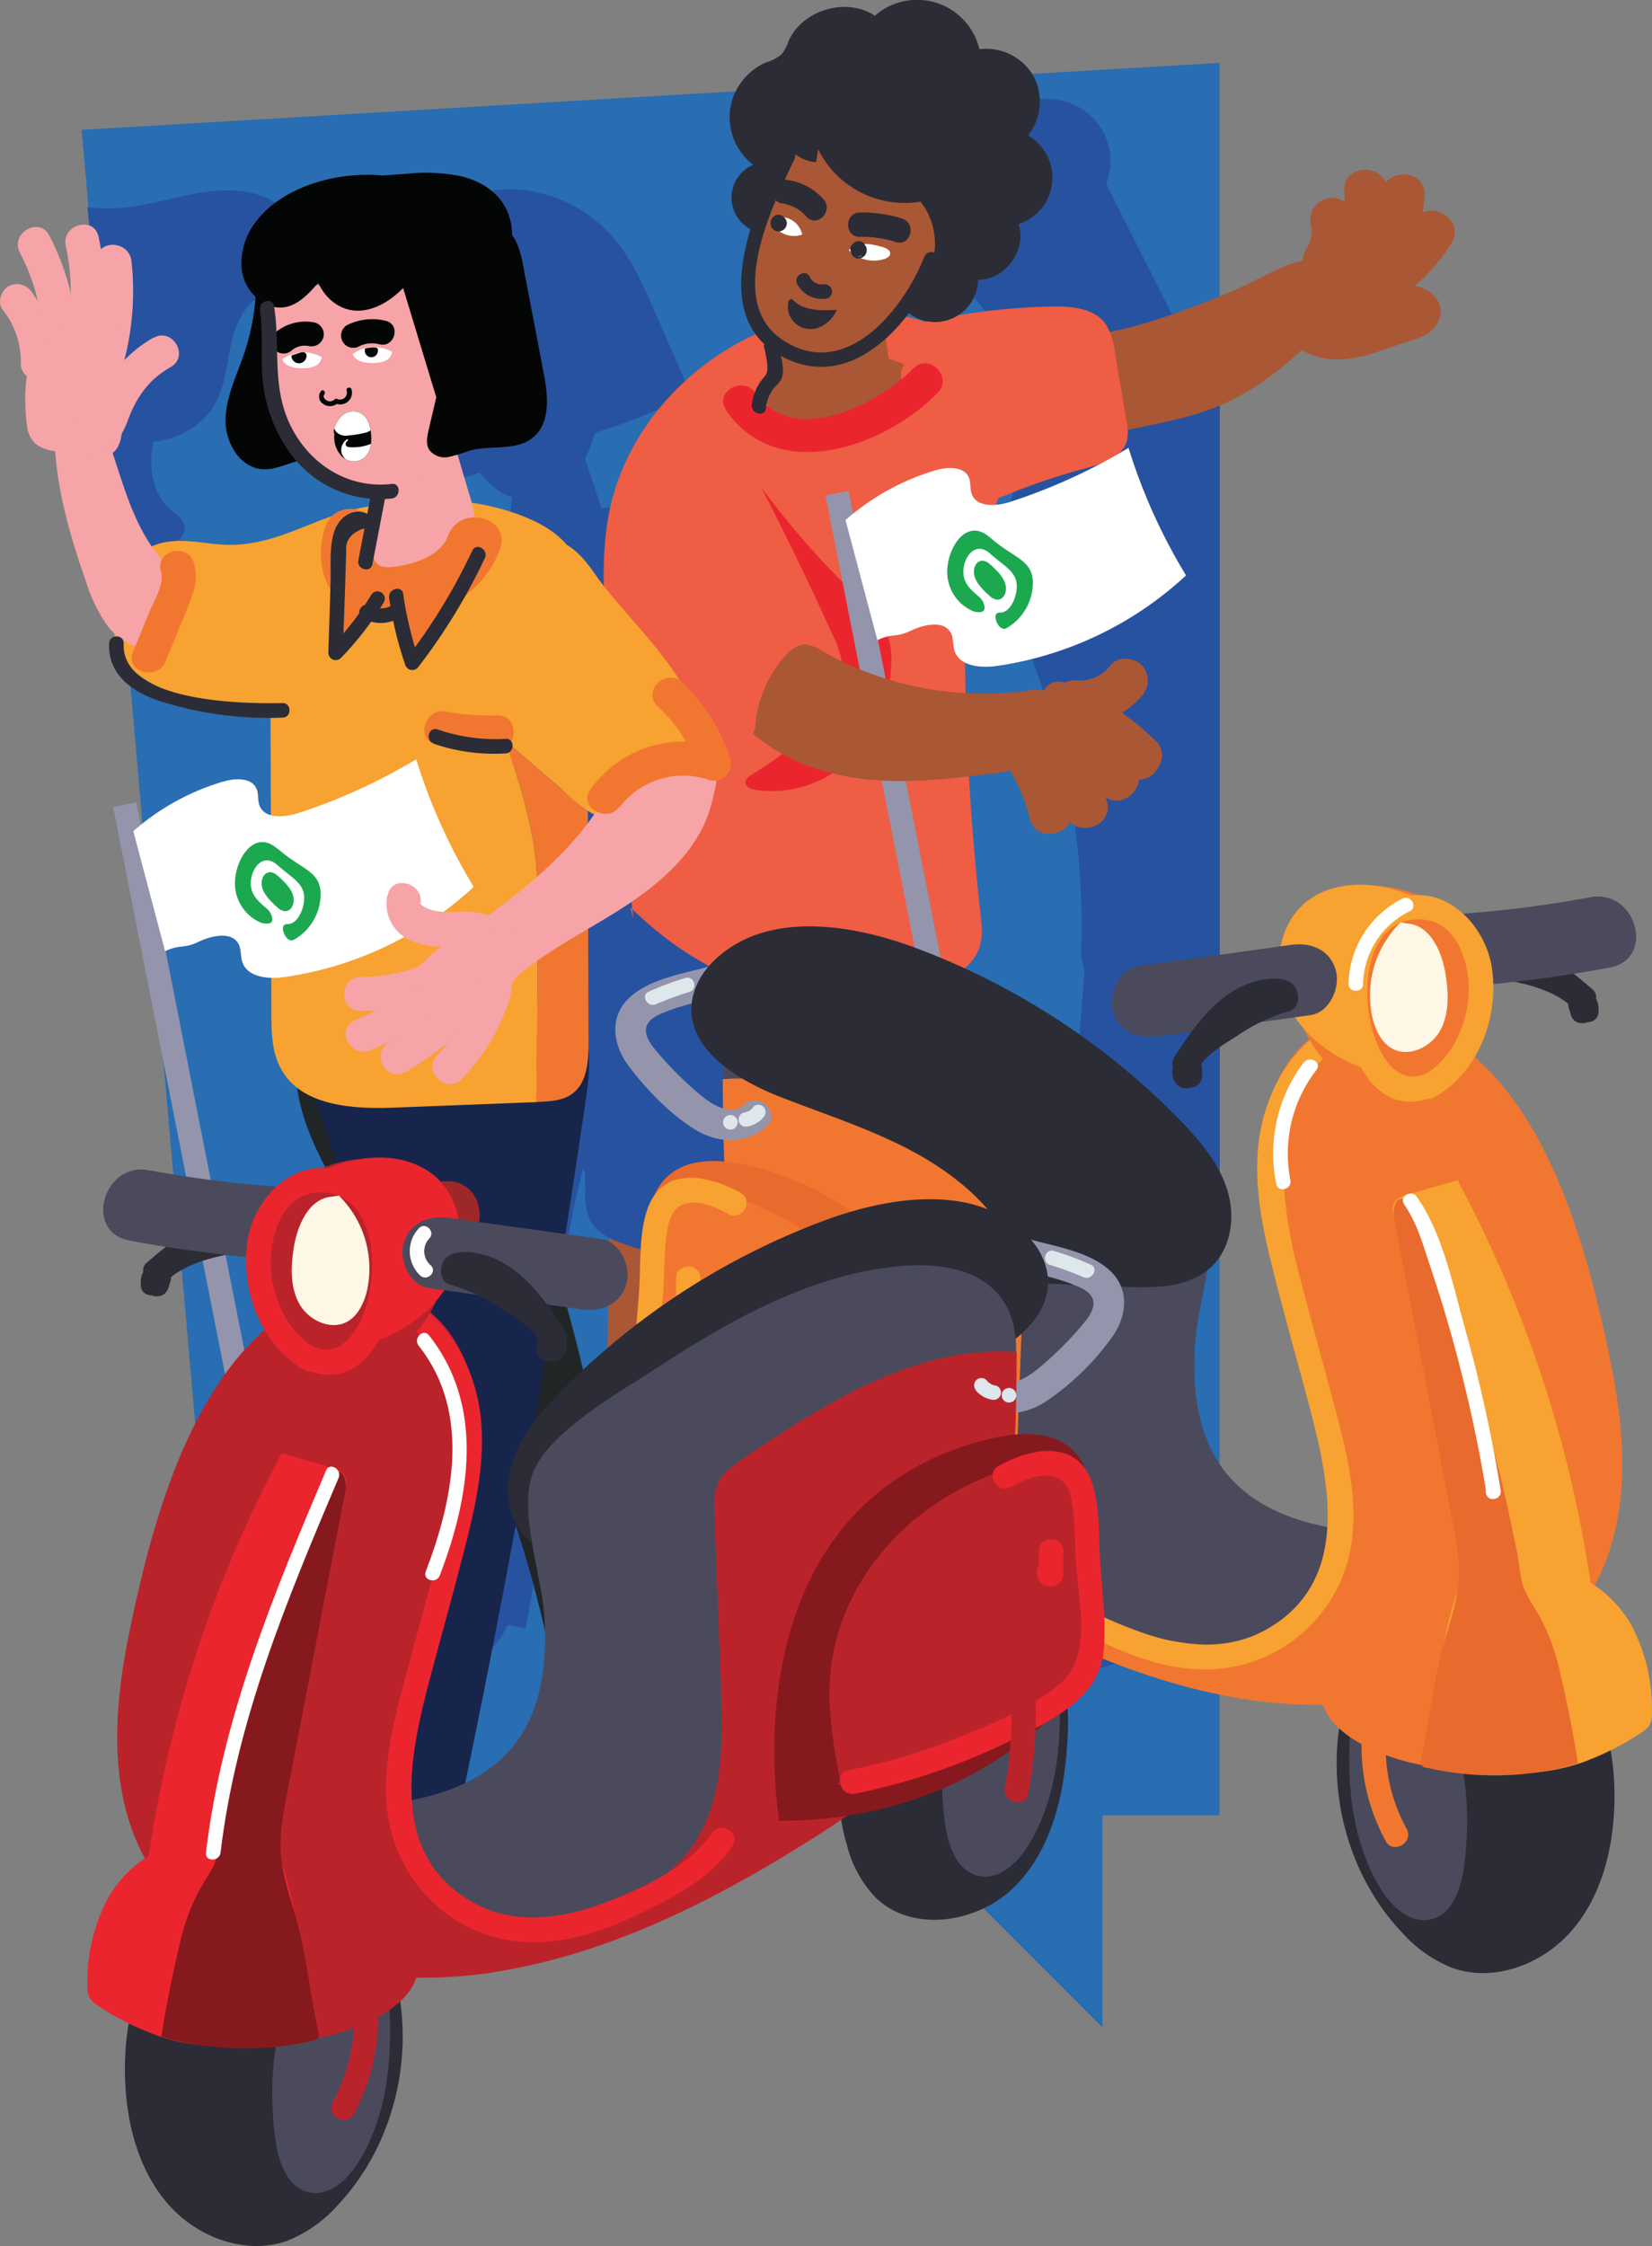 <svg xmlns="http://www.w3.org/2000/svg" xmlns:xlink="http://www.w3.org/1999/xlink" viewBox="0 0 340.06 462.09"><rect x="0" y="0" width="340.06" height="462.09" fill="#808080" stroke="none"/><defs><clipPath id="a"><path d="M76.37,89.17c-.19-2-1-4.22-3.24-4.52s-3.8,1.63-4.36,3.63a1.37,1.37,0,0,0,.06,1,5.69,5.69,0,0,0,1.32,4.37,3.46,3.46,0,0,0,4.8.53C76.39,92.91,76.54,90.93,76.37,89.17Z" style="fill:none"/></clipPath></defs><title>Asset 3</title><polyline points="47.81 379.67 16.81 26.71 251.05 12.93 251.05 373.48 226.93 373.48 226.93 417.11 183.88 374.05" style="fill:#296db2"/><path d="M247.28,64.74a13.52,13.52,0,0,0-5.06,1.89q-7.17-14.22-14.32-28.45l-.23-.45a12.48,12.48,0,0,0,.9-5.5,12.83,12.83,0,0,0-6.74-10.33c-5.05-2.63-11.2-1.58-16.62.16s-10.82,4.12-16.51,4a26.07,26.07,0,0,0-4.59,0,10,10,0,0,0-7,5.6c-3.3,6.57-.45,15.16,5.44,19.55a19.27,19.27,0,0,0,12.92,3.64l9.56,12c2.6,3.27,5.31,6.64,9,8.57a15.17,15.17,0,0,0,13.52.16c.29-.15.58-.3.86-.47.14.34.28.69.41,1-10.57,8.28-19.86,18.17-21.6,31.1-1.61,11.89,3.67,23.45,7.5,34.81A151,151,0,0,1,222.6,194a13.5,13.5,0,0,0,.66,5.62c-3.14,39.27-6.13,78.68-3.9,118,.29,5.2.71,10.54,3,15.22a16.89,16.89,0,0,0-18.54,10.5,46.65,46.65,0,0,0,34.88-5.25c6.32-23.13,2.79-47.71,5.27-71.55.36-3.46.87-7,2.62-10a24.52,24.52,0,0,1,4.49-5.28v-186A7.75,7.75,0,0,0,247.28,64.74Z" style="fill:#2752a0"/><path d="M80.54,102.09c1.65-9.25,0-18.72-.51-28.11s.59-19.53,6.68-26.69a24.73,24.73,0,0,1,20.69-8.23,28.76,28.76,0,0,1,19.69,10.87c3.33,4.2,5.51,9.17,7.65,14.08l6.72,15.39a2.07,2.07,0,0,1,.25,1.25c-.12.58-.69.93-1.2,1.21a113.65,113.65,0,0,1-16.86,6.81L82.6,102.76c-1,.35-2.83-.3-2.1-1.11" style="fill:#2752a0"/><path d="M96.28,56.51c-.93-.44-1.94.45-2.53,1.3-3.5,5-4.59,11.4-3.9,17.45s3,11.82,5.91,17.19c2.4,4.48,5.72,9.13,10.69,10.12a11.9,11.9,0,0,0,10-3.1,21.34,21.34,0,0,0,5.63-9.15,35.94,35.94,0,0,0-1-25.58c-2.24-5.17-6-10-11.29-11.93s-12.16,0-14.5,5.08" style="fill:#2752a0"/><path d="M104.59,91.13a40.89,40.89,0,0,1-.65,19.51,5.56,5.56,0,0,0-.3,3.21c.56,1.73,2.66,2.37,4.47,2.55a26.23,26.23,0,0,0,12.75-1.88c2-.85,4.18-2.29,4.39-4.48a6.9,6.9,0,0,0-.53-2.82l-7-20.88" style="fill:#2752a0"/><path d="M87.41,137.05c-.06-7.94.22-16.74,5.73-22.45,3.34-3.47,8.09-5.16,12.73-6.46a118.4,118.4,0,0,1,16.69-3.4c6.38-.82,13.57-.89,18.41,3.35,4,3.48,5.32,9,6.41,14.13a523.49,523.49,0,0,1,8.91,59.33c.12,1.34.2,2.84-.66,3.88a5.13,5.13,0,0,1-2.9,1.43,146.49,146.49,0,0,1-59.19,2.19c-2.69-.46-5.67-1.17-7.17-3.46a10.27,10.27,0,0,1-1.24-5.12,422.27,422.27,0,0,1,.21-54.88" style="fill:#2752a0"/><path d="M95,113.51a1.83,1.83,0,0,0-1.24-1.83L57,145.6a3.35,3.35,0,0,0-1.12,1.52,3.39,3.39,0,0,0,.2,1.77L60.94,165c.19.63.5,1.37,1.15,1.45a1.76,1.76,0,0,0,1-.27L83.2,155.84c6-3.09,12.18-6.27,17-11.06" style="fill:#2752a0"/><path d="M139,107.63a197.21,197.21,0,0,1,37.93,26.44,6.34,6.34,0,0,1,2.6,6.78l-.73,9.66a2.91,2.91,0,0,1-.86,2.26,2.7,2.7,0,0,1-1.62.36c-4.62,0-9.09-1.5-13.46-3l-15.5-5.29c-4.15-1.41-8.37-2.87-11.89-5.47" style="fill:#2752a0"/><path d="M98.73,185.9a30.79,30.79,0,0,1-4.83,11.82,2.8,2.8,0,0,0-.64,1.49c0,.8.69,1.4,1.34,1.86,6.57,4.62,15.06,5.37,23.09,5.33a150.34,150.34,0,0,0,33.74-4l-11.79-22.59" style="fill:#2752a0"/><path d="M90.35,196A594.66,594.66,0,0,0,92,333.82,56.37,56.37,0,0,1,108.18,335c6.31-31.2,3.63-63.89,11.87-94.64q14.8,38.11,31.85,75.3c1.18,2.57,2.41,5.2,4.45,7.15,5.37,5.14,14,3.87,21.22,2.26L151.32,197.92" style="fill:#2752a0"/><path d="M97.42,327.37a17.32,17.32,0,0,0-12.6,11.07c-.51,1.46-.78,3.17.06,4.47,1,1.5,3,1.82,4.82,1.72a17.9,17.9,0,0,0,16-13.79" style="fill:#2752a0"/><path d="M163.3,324.73c-.25-1.62-2.91-1.56-3.75-.17s-.43,3.18,0,4.75c.52,1.86,1.09,3.81,2.49,5.14,1.95,1.84,5,2,7.09,3.68,1.18.95,2,2.32,3.2,3.2,2.56,1.84,6.1,1,9.11.11,1.58-.5,3.39-1.23,3.83-2.82s-.67-3.12-1.72-4.37L171.62,320" style="fill:#2752a0"/><path d="M33.35,84c-1.09,3.54-2.19,7.15-2.22,10.85s1.15,7.6,3.95,10c1.18,1,2.73,1.93,2.93,3.47.28,2.09-2,3.49-4,4.14a39.66,39.66,0,0,1-8.69,1.76L18,42.65a35.4,35.4,0,0,0,7.35.08c4.43-.42,8.74-1.66,13.1-2.56s8.9-1.45,13.24-.48,8.49,3.72,10.18,7.83.28,9.56-3.7,11.57c-1.29.66-2.75.93-4.07,1.55-3.66,1.74-5.55,5.84-6.46,9.79s-1.16,8.1-2.9,11.75c-3.65,7.7-14.24,11.13-21.71,7" style="fill:#2752a0"/><path d="M133.13,189.39c-6.91,23.86-7.39,49-7.83,73.88q-.57,33-1.16,65.92c-.07,4-.08,8.29,2,11.74s7.07,5.46,10.26,3a1198.68,1198.68,0,0,1,22.9-135.87" style="fill:#aa5735"/><path d="M129.71,177.72a225,225,0,0,0-9.24,67.49,12.82,12.82,0,0,0,1,5.83c1.56,3,5,4.26,8.22,5.31l17.61,5.82c3.6,1.19,7.92,2.27,10.91-.08a9.37,9.37,0,0,0,2.93-5.58c1.14-5.36.42-11,1.85-16.32s6.36-10.45,11.7-9.17a89.51,89.51,0,0,0,2.77,21.12c.32,1.22.76,2.58,1.89,3.14a4.62,4.62,0,0,0,3.19-.08l21.21-5.77a365.91,365.91,0,0,0-7.11-61.28" style="fill:#2752a0"/><path d="M214.7,69.55c13.09.41,25.49-4.16,37.44-9,11.26-4.56,21.22-13.74,26.6.33-8,8.69-16.3,17.62-27.12,22.32-11.83,5.14-25.65,4.76-37,10.9-4,2.19-7.92,5.24-12.51,5.45A32.11,32.11,0,0,1,205.5,91" style="fill:#aa5735"/><path d="M130.39,189.13Q127.26,161,125,132.73c-.72-9.06-1.37-18.26.37-27.18,4.94-25.3,31.35-44.4,56.92-41.18,6.44.81,12.93,3,17.57,7.51,6.75,6.58,10.38,18.37,7,27.12-4.66,12.19-8.31,20.47-8.23,34.26a521.54,521.54,0,0,0,3.19,54.6c.26,2.35.53,4.79-.2,7-1.3,4-5.41,6.41-9.37,7.94-22.11,8.53-46.3.07-62.51-16.19" style="fill:#ee5d44"/><path d="M188,66.78a130.74,130.74,0,0,1,28.6-3.72c4-.08,8.67.34,11,3.6a13.21,13.21,0,0,1,1.86,5.65l2.45,14.5a9.72,9.72,0,0,1,.15,3.52c-.73,3.62-5,5.07-8.56,6A136.4,136.4,0,0,0,204.38,103c-4.74,2.07-9.69,4.73-11.92,9.39" style="fill:#ee5d44"/><path d="M156.63,100.19a174.19,174.19,0,0,0,20.89,23.53,21.24,21.24,0,0,1,4.42,5.05,15.49,15.49,0,0,1,1.5,8.16,28.52,28.52,0,0,1-8.32,19.18,23.29,23.29,0,0,1-19.63,6.4c-.84-.14-1.84-.49-2-1.33s.74-1.56,1.52-2A56.64,56.64,0,0,0,167.69,149c3.18-3.45,6.08-7.77,5.62-12.44a19.14,19.14,0,0,0-1.94-6q-6-13.25-12.57-26.18" style="fill:#eb252e"/><path d="M158.05,48a7.34,7.34,0,0,1-3-14.09,12.45,12.45,0,0,1-4.77-11.32,12.49,12.49,0,0,1,7.46-9.77,8.48,8.48,0,0,0,3.16-1.66,8.75,8.75,0,0,0,1.41-2.67C165.14,2,174.24-.65,180.09,3.24a13.17,13.17,0,0,1,21.51,6.89,11.22,11.22,0,0,1,11.09,5.45,11.2,11.2,0,0,1-1.08,12.3,10,10,0,0,1-2,18.22c1.91,5.21-2.74,11.62-8.29,11.43a8.82,8.82,0,0,1-17.64-.2" style="fill:#2b2c35"/><path d="M187.73,62c4.68-9.61,14.35-25.82,4.77-35.2-5.3-5.2-14-6.06-20.74-2.93-10.33,4.78-13.69,15.89-16.26,26.05-1,3.85-1.62,7.89-.83,11.78a16,16,0,0,0,12.77,12.5C175.67,75.45,184.32,69,187.73,62Z" style="fill:#aa5735"/><path d="M168,33.37c-5.26-.36-9.41-6.21-8-11.3s8-8,12.66-5.6A9.74,9.74,0,0,1,192,15.33,9.46,9.46,0,0,1,203.23,19a9.44,9.44,0,0,1-1.78,11.66c2.61.41,3.62,3.7,3.34,6.32a14.73,14.73,0,0,1-8.72,11.78c2.36,3.81-1.43,9.63-5.87,9a14.06,14.06,0,0,0-.7-16.28A19.86,19.86,0,0,1,168.41,30.7" style="fill:#2b2c35"/><path d="M158.09,59.63a41.24,41.24,0,0,0,3.12,20.11,8.09,8.09,0,0,0,1.92,3c1.59,1.42,3.93,1.54,6.06,1.44a44.4,44.4,0,0,0,12.07-2.32,3.68,3.68,0,0,0,2.13-1.4,3.82,3.82,0,0,0,.17-2.46l-3-19.85" style="fill:#aa5735"/><path d="M166.39,76a17.8,17.8,0,0,0-7.08,1.74c-2.13,1.22-3.78,3.63-3.33,6,.57,3,3.82,4.51,6.74,5.24A37.65,37.65,0,0,0,179,89.5c3-.57,6-1.57,8.1-3.7s3.13-5.63,1.65-8.26c-2.44-4.34-9-3.53-13.16-6.3" style="fill:#aa5735"/><path d="M150.34,81c1.08,11.38,12.51,14.71,22.39,13,7.92-1.35,22.25-7.69,19.61-17.85-1.13-4.36-7.88-2.51-6.75,1.86s-10.2,8.3-13.15,8.94c-5.15,1.11-14.44,1-15.1-6-.42-4.45-7.42-4.49-7,0Z" style="fill:#ee5d44"/><path d="M266.08,58.07a16,16,0,0,1,6.29-6.77,7.73,7.73,0,0,1,8.14.37,9.41,9.41,0,0,1,3.42,8.85,9.92,9.92,0,0,1-3.75,6,19.94,19.94,0,0,1-5.87,2.85c-1.55.54-3.25,1-4.72.25s-2.4-2.91-3.12-4.82" style="fill:#aa5735"/><path d="M269.86,46.41a6.23,6.23,0,0,1-1.05,4.92,4.5,4.5,0,1,0,7.77,4.54,15.43,15.43,0,0,0,2-11.85A4.55,4.55,0,0,0,273,40.87a4.6,4.6,0,0,0-3.15,5.54Z" style="fill:#aa5735"/><path d="M276.71,39.29a25.16,25.16,0,0,1-2.61,12.9l8.22,3.46-.54,1.13c4.43-3.74-2-10.07-6.37-6.36a6.35,6.35,0,0,0-1.77,2.84c-1.85,4.74,5.94,8,8.23,3.47a34.44,34.44,0,0,0,3.84-17.44c-.29-5.77-9.3-5.8-9,0Z" style="fill:#aa5735"/><path d="M284.21,40.22a17.32,17.32,0,0,1-6.9,12.72c-1.92,1.53-1.57,4.77,0,6.36,1.85,1.9,4.47,1.51,6.36,0a26,26,0,0,0,9.54-19.08c.32-5.78-8.68-5.76-9,0Z" style="fill:#aa5735"/><path d="M291,45.49a26.48,26.48,0,0,1-5.18,6.09c-.92.83-1.88,1.62-2.85,2.39a29.46,29.46,0,0,1-2.55,2.11c-5.74.42-5.79,9.42,0,9,4.15-.3,7.3-3.35,10.36-5.92a36.3,36.3,0,0,0,8-9.13c3-5-4.79-9.51-7.77-4.54Z" style="fill:#aa5735"/><path d="M274.5,64.34a8.9,8.9,0,0,0,6.39,4.35c3.09.48,6.74-1.69,9.59-.78l-2.69-2.07.36.5V61.8c.53-1.08-3.55.71-3.58.72-1.66.58-3.33,1.23-5,1.7-2.73.75-7.57,1.81-8.68-1.88-1.67-5.53-10.36-3.17-8.68,2.39,1.92,6.38,7.9,9.64,14.38,9.17,3.94-.28,7.61-1.72,11.29-3,2.86-1,6.61-1.57,8.07-4.55a4.5,4.5,0,0,0,0-4.54A6.56,6.56,0,0,0,291,58.86c-1-.14-8.55,1.23-8.74.94-3.21-4.79-11-.29-7.77,4.54Z" style="fill:#aa5735"/><path d="M60.88,218.54c-.35,11.4,5.91,21.83,11.95,31.51,9.46,15.14,20.08,29.9,26.86,46.36a242,242,0,0,1,15.13,52.34l11.42-.7c4.24-.26-4.9-60.42-6.14-65.86-5-21.72-12.84-42.85-19.73-64" style="fill:#222525"/><path d="M62.15,219.62c10.46,24.14,14.8,50.59,15.46,76.89s-2.25,52.56-5.79,78.62a78.19,78.19,0,0,0,18.66.31,5.18,5.18,0,0,0,2.94-.95,5.31,5.31,0,0,0,1.39-3.09q15.18-72.24,25.8-145.34c.86-5.88,1.49-12.55-2.29-17.14" style="fill:#17254c"/><path d="M110.39,178.28c-.58-9.76-6.32-25.84-6.32-25.84L121,167q-.06-18.78-.11-37.58c0-5.65-.16-11.71-3.43-16.32-2.35-3.31-6-5.42-9.81-6.91C97,102,85.1,102.16,74,104.55c-10.13,2.17-17.8,8.27-28.55,7.47-4.44-.33-9-1.47-13.25,0-6.62,2.26-9.72,10.3-8.86,17.24C24.49,138.65,31,140.55,38.44,144a35.8,35.8,0,0,0,17.25,3.15l.17,61.29c0,3.93.07,8,2,11.49,4.2,7.64,14.74,8.28,23.45,7.94l29.16-1.13C110.52,218.25,110.88,186.7,110.39,178.28Z" style="fill:#f8a231"/><path d="M104.07,152.44s5.74,16.08,6.32,25.84c.49,8.42.13,40,0,48.42l.4,0c2.47-.09,5.1-.25,7.08-1.73,3-2.27,3.28-6.64,3.27-10.43q-.06-23.73-.14-47.48Z" style="fill:#f17730"/><path d="M74.52,93.49c1.79,2.8,3.67,6,3,9.26-.57,2.66-2.71,4.65-4.27,6.88-2,2.84-3.08,6.62-1.71,9.8s4.74,5,8.11,5.46a16,16,0,0,0,18.26-17.34,33.25,33.25,0,0,0-1.35-6L89.72,78.44" style="fill:#f6a4a7"/><path d="M52.59,53.71a47.65,47.65,0,0,1-2.38,19.18c-1.51,4.42-3.69,8.75-3.78,13.42S49.3,96.19,54,96.53c3.23.23,6.2-1.88,9.43-2,2.33-.12,4.66.8,6.95.38" style="fill:#040505"/><rect x="39.89" y="163.91" width="4.85" height="171.74" transform="translate(-47.56 12.92) rotate(-11.16)" style="fill:#9495ac"/><path d="M27.44,171A49,49,0,0,1,46,160.78c2.47-.72,5.87-.83,6.83,1.56.42,1,.18,2.25.56,3.31,1,2.83,5.07,2.57,7.93,1.65a116.84,116.84,0,0,0,24.35-11.09,117.63,117.63,0,0,0,11.84,26.25A72.47,72.47,0,0,1,58.66,201c-3.37.49-7.78.1-8.8-3.14-.36-1.14-.18-2.42-.68-3.5-1.33-2.83-5.54-1.92-8.35-.58-3.13,1.49-3.71.43-6.84,1.92" style="fill:#fff"/><path d="M57.16,174.66c-4.86-4.32-8.8,2.2-8.8,7.06a8.79,8.79,0,0,0,5.4,8.12,2.07,2.07,0,0,0,.64.14c.91.09,1.65.05,1.65-.86A3.15,3.15,0,0,0,55,187h0c-2-1.67-3.38-3-3.38-5.26,0-3,2.46-6.46,5.5-3.76s5.5,3.73,5.5,6.77c0,2.28-1.39,5.37-3.38,5.36h0c-.59,0-1,.22-1,.91,0,.91.74,2.34,1.65,2.44a1.23,1.23,0,0,0,.64-.14A10.84,10.84,0,0,0,66,184c0-4.86-3.94-5.06-8.8-9.38" style="fill:#1ca84f"/><path d="M53.86,181.72c0-1.82,1.48-3.18,3.3-1.56s3.3,3.2,3.3,5-1.48,3.2-3.3,1.58-3.3-3.22-3.3-5" style="fill:#1ca84f"/><rect x="186.51" y="99.84" width="4.85" height="171.74" transform="translate(-32.38 40.09) rotate(-11.16)" style="fill:#9495ac"/><path d="M174.05,107a49,49,0,0,1,18.57-10.26c2.48-.72,5.88-.83,6.84,1.56.42,1,.18,2.24.56,3.3,1,2.84,5.07,2.58,7.93,1.65A116.76,116.76,0,0,0,232.3,92.14a117.36,117.36,0,0,0,11.84,26.24A72.55,72.55,0,0,1,205.27,137c-3.36.48-7.77.1-8.79-3.14-.36-1.14-.18-2.43-.69-3.51-1.32-2.82-5.53-1.92-8.34-.58-3.13,1.49-3.71.44-6.84,1.93" style="fill:#fff"/><path d="M203.78,110.58c-4.86-4.32-8.8,2.21-8.8,7.07a8.8,8.8,0,0,0,5.4,8.12,2.88,2.88,0,0,0,.64.14c.91.09,1.65,0,1.65-.87a3.14,3.14,0,0,0-1-2.14h0c-2-1.67-3.37-3-3.37-5.25,0-3,2.46-6.47,5.5-3.77s5.5,3.73,5.5,6.77c0,2.29-1.39,5.38-3.38,5.37h0c-.59,0-1,.22-1,.9,0,.92.74,2.35,1.65,2.44a1.14,1.14,0,0,0,.64-.14,10.83,10.83,0,0,0,5.4-9.25c0-4.87-3.94-5.07-8.8-9.39" style="fill:#1ca84f"/><path d="M200.48,117.65c0-1.83,1.47-3.19,3.3-1.57s3.3,3.21,3.3,5-1.48,3.2-3.3,1.58-3.3-3.22-3.3-5" style="fill:#1ca84f"/><path d="M328.19,207.48l-.17.66H323.7l.38.57.39-3-.44.53,4.18,1.1-.46-1.46L325.34,209l-.38-.08-.64-2.43-.12.8,3.67-1.49-.82-.61.65,2.43-.49.77h-2.53l.35.26c2.48,1.86,4.6-1.91,3-3.92-2.47-3.18-6.08-4.45-9.79-5.67-5.23-1.71-10.41-3.06-15.95-2.94l2.41,1.83c.07.27,5.3.53,5.1.49a19.77,19.77,0,0,1,5.11,1.84A50.11,50.11,0,0,1,324.2,207c2.44,2.07,6-1.45,3.54-3.53-5.38-4.57-11.13-9.33-18.41-10.16-4-.46-10.75.38-9.42,5.94a2.54,2.54,0,0,0,2.41,1.84c6.46-.13,17.92,1.64,22.2,7.14l3-3.92-.34-.26a2.52,2.52,0,0,0-2.53,0c-3,1.39-1.92,4.93.67,6,1.29.55,3.41.29,3.67-1.49.39-2.65-.8-4.64-3.68-4.62a2.52,2.52,0,0,0-2.41,3.17l.46,1.46c.51,1.66,2.91,2.62,4.18,1.11l.44-.53a2.58,2.58,0,0,0,.39-3l-.38-.58c-.94-1.39-3.5-1.84-4.32,0a3.92,3.92,0,0,0-.33,3.2c.94,3.07,5.77,1.76,4.82-1.33Z" style="fill:#2b2c35"/><path d="M146.47,273.81c2.52-3.43,7.2-4.78,11.41-4.16s8,2.94,11.25,5.66c13.7,11.42,19.66,31.32,14.5,48.39a24,24,0,0,1-5.85,10.52c-7.59,7.34-21,5.23-28.51-2.19s-10.19-18.46-10.86-29a56.57,56.57,0,0,1,1-16.48,39.7,39.7,0,0,1,5.84-13.36" style="fill:#2b2c35"/><path d="M301.5,330.06c9.73.24,18.78,6.23,24.08,14.39s7.16,18.2,6.69,27.92c-.43,9-2.93,18.23-8.89,25s-15.84,10.5-24.34,7.52a27.38,27.38,0,0,1-10.54-7.42c-13.61-14.44-17.28-37.38-8.86-55.35,2.66-5.69,6.87-11.19,12.92-12.88a14.18,14.18,0,0,1,9.66.77" style="fill:#2b2c35"/><path d="M291.83,344.6c9.53,10.12,11.35,25.39,9.57,39.17-.59,4.61-2.34,10.06-6.86,11.11-4.28,1-8.19-2.71-10.46-6.47-6.13-10.17-7-22.69-6-34.52.3-3.39.9-7.08,3.42-9.38s7.54-1.82,8.37,1.48" style="fill:#4a4a5c"/><path d="M154,279.49c9.53,10.11,11.35,25.39,9.57,39.17-.6,4.6-2.34,10-6.86,11.1-4.28,1-8.19-2.71-10.46-6.47-6.13-10.17-7-22.68-6-34.51.3-3.4.9-7.09,3.42-9.38s7.54-1.83,8.37,1.48" style="fill:#4a4a5c"/><path d="M327.4,184.59a243.11,243.11,0,0,1-28.46,3.54c-9.58.62-9.65,15.62,0,15a274.11,274.11,0,0,0,32.44-4.08c9.48-1.76,5.47-16.22-4-14.46Z" style="fill:#4a4a5c"/><path d="M294.68,315.32c-14.27.63-33.09-.39-42.64-12.72-5.73-7.41-6.7-17.45-6-26.78.61-8,5.31-21.33,2.3-28.95-3.36-8.48-17.64-16.41-24.9-21.17-15.63-10.24-32.55-19.84-51.17-21.37-7.44-.61-15.94.61-20.35,6.62-3.94,5.37-3.32,12.73-2.17,19.28,8.83,50.17,42.37,97.69,90.66,113.88,12.33,4.13,25.93,6.15,38.26,2s22.79-15.66,22.44-28.66" style="fill:#4a4a5c"/><path d="M258.12,349.86c23.6,3.31,60.81-1.91,71.66-26.79,5.86-13.44,4.63-28.89,1.68-43.25-4.46-21.73-12.11-51.24-31.2-65-7.86-5.68-18.85-7.89-27.39-3.31-7.31,3.93-11.59,12.12-12.71,20.34s.46,16.57,2.38,24.64c5,21,12.34,42.08,10.88,63.65-.32,4.74-1.2,9.74-4.38,13.27-4.48,5-12,5.51-18.69,5.16-13-.68-27.27-4.19-34.79-14.88-6.53-9.27-6.36-21.51-5.93-32.84L211,255.34c.08-2.19.14-4.48-.8-6.45-1-2.19-3.14-3.64-5.14-5-17-11.46-35.81-23.41-56.29-21.87.15,29.42,1.38,61.76,21.15,83.55,6.4,7.05,14.38,12.48,22.46,17.53C212.59,335.73,234.51,346.54,258.12,349.86Z" style="fill:#f17730"/><path d="M210.58,263.87l20.53.86c6.16.25,13,.3,17.65-3.57s5.63-10.61,3.9-16.24-5.73-10.33-9.9-14.62a148.87,148.87,0,0,0-54.06-35.2c-13.47-5.06-30.42-7.6-41,1.87-2.87,2.57-5.06,6-5.35,9.78-.69,9.15,9.27,15.38,18.09,18.85,9.66,3.8,19.69,6.91,28.73,12s17.19,12.4,20.49,21.94a8.82,8.82,0,0,0,2,3.86c1.1,1,3.16,1.15,3.94-.1" style="fill:#2b2c35"/><path d="M197.63,318.44s10.15-56.14-32.75-75.08c-21.31-8.88-30.92-4.08-31.78,9.68s-.86,32.7-.86,32.7S151.17,318.44,197.63,318.44Z" style="fill:#e86b2d"/><path d="M185.1,310.57c1.37-7.41,2.75-14.93,2.07-22.44-1-11.45-6.92-22.22-15.42-30S152.3,245.63,141,243.69a4.31,4.31,0,0,0-2.17,0,4.18,4.18,0,0,0-1.91,1.7c-5.77,8.32-4.42,19.39-4.74,29.51-.1,3.19-.38,6.43.4,9.53,1.3,5.14,5.37,9.13,9.7,12.19,12.77,9,28.67,12.14,44.11,14.49" style="fill:#f17730"/><path d="M129.91,204.94c4.19-3.61,10.63-4.63,15.91-6.05a14.12,14.12,0,0,0-3.46,7.56c-1.8.5-3.6,1-5.32,1.71-1.29.5-2.92,1.17-3.68,2.4-1.19,1.91.48,4.13,1.69,5.61a71.66,71.66,0,0,0,8.45,8.53c2.38,2.08,6.65,5.26,9.73,2.54s7.63,1.8,4.53,4.53c-4.26,3.76-10,3.49-14.74.58-5.13-3.18-10.11-8.34-13.7-13.16C126,214.69,125.36,208.85,129.91,204.94Z" style="fill:#9495ac"/><path d="M155.05,227.77a2.82,2.82,0,0,1-1.93,1.13,1.51,1.51,0,0,0-1.05,1.84,1.53,1.53,0,0,0,1.84,1,5.57,5.57,0,0,0,3.26-1.9,1.54,1.54,0,0,0,0-2.12,1.52,1.52,0,0,0-2.12,0Z" style="fill:#dee7eb"/><path d="M150.35,232.39a1.5,1.5,0,0,0,0-3,1.5,1.5,0,0,0,0,3Z" style="fill:#dee7eb"/><path d="M141.08,201.2a63.22,63.22,0,0,0-7.54,2.81c-1.77.78-.24,3.37,1.51,2.59a57,57,0,0,1,6.83-2.51c1.84-.56,1.06-3.45-.8-2.89Z" style="fill:#dee7eb"/><path d="M152.47,245.4c-7-3.82-16.41-5.64-19.38,3.91-1.53,4.91-1.2,10.6-1.5,15.68-.36,6.12-1.34,12.63-.7,18.75,1,9.64,10.93,14.12,18.61,18A132.25,132.25,0,0,0,182,312.88c3.14.64,4.48-4.17,1.33-4.82a130,130,0,0,1-23.23-7c-6.85-2.81-15.16-6.17-20.72-11.23-6.14-5.58-3.24-17.38-2.8-24.85.25-4.22.06-8.91,1-13,1.52-6.71,7.79-4.74,12.36-2.23,2.82,1.55,5.35-2.76,2.52-4.32Z" style="fill:#f8a231"/><path d="M139.18,263v4.72a2.58,2.58,0,0,0,1.84,2.41,2.8,2.8,0,0,0,2.89-.8,2.88,2.88,0,0,0,.36-3.36,2.52,2.52,0,0,0-3.42-.9,2.56,2.56,0,0,0-.89,3.42l.07.16-.25-1.92-.05.17.64-1.1-.12.14,1.1-.65-.16.07h1.33l-.17-.05,1.83,2.41V263c0-3.21-5-3.22-5,0Z" style="fill:#f8a231"/><path d="M280.37,208.58c-12.59,2.75-20.11,14.9-21.36,27.1-.85,8.35.8,16.7,2.82,24.76,2.3,9.21,4.88,18.35,7.34,27.52,4.31,16.1,9.34,37-8.28,47.16-7.83,4.51-17,3.79-25.26.94-7.95-2.73-19.33-7.8-24.09-15-1.76-2.68-6.09-.17-4.32,2.53,4.51,6.85,12.64,10.93,19.88,14.35s15.13,6,23.19,5.44a30.45,30.45,0,0,0,28.14-27.84c.83-8.8-1.43-17.57-3.67-26-2.61-9.83-5.36-19.63-7.88-29.48-4-15.81-6.39-42,14.82-46.63,3.14-.69,1.81-5.51-1.33-4.82Z" style="fill:#f8a231"/><path d="M328.7,335.81a253.23,253.23,0,0,0-28.67-93l-10.23,2.93a4.58,4.58,0,0,0-2.6,1.42c-.78,1.08-.48,2.58-.13,3.87,8.29,31.18,17.5,62.57,18,94.83l23.4-9.53" style="fill:#f8a231"/><path d="M320.53,322.67c-10.85-2.88-23.39,1.81-29.33,11.33-4,6.35-5,14.11-5,21.6a6.72,6.72,0,0,0,.61,3.36,6,6,0,0,0,2.26,2c5.17,3,11.36,3.75,17.36,3.94,7.15.23,14.48-.22,21.08-3A55.58,55.58,0,0,0,338,356.37a5,5,0,0,0,1.59-1.55,5.09,5.09,0,0,0,.45-2.51,37,37,0,0,0-4-17.56A24.71,24.71,0,0,0,320.53,322.67Z" style="fill:#f8a231"/><path d="M301.36,323.51a80.75,80.75,0,0,0-4.64,40.16,43,43,0,0,1-16.69-5c-4.13-2.24-8.29-6-8-10.65.32-5,5.43-8.15,8.17-12.37" style="fill:#f17730"/><path d="M298,220.89c1.35,1.52,3.58-.73,4.26-2.65,3.28-9.4,4.34-20.89-2.19-28.42a23.41,23.41,0,0,0-12.18-6.91c-8.06-2-18.34.08-21.44,7.79a17.92,17.92,0,0,0-1.08,6.26c-.23,9.54,3.61,19.55,11.49,24.92s19.92,4.71,25.88-2.73" style="fill:#f17730"/><path d="M295.28,225.74c9.07-5.11,13.26-16.39,11.85-26.45-1.32-9.46-10.53-18.38-20.43-14-17.38,7.72-10.49,50.09,9.6,39.75,2.86-1.48.34-5.79-2.52-4.32-12.67,6.52-18.84-30.72-2.32-31.58,9.18-.48,11.77,10.73,10.62,17.74-1,6-3.93,11.49-9.33,14.52-2.8,1.58-.28,5.9,2.53,4.32Z" style="fill:#f8a231"/><path d="M299.93,189c-4.81-2.74-9.77-5.41-15.19-6.51s-11.46-.42-15.79,3c-6.94,5.51-7.2,16.75-2.19,24.06S280.64,220.68,289.4,222c-7.15-2.61-9.4-11.65-9.2-19.26.14-5.3,1.33-11.22,5.75-14.16,4.23-2.81,10-1.82,14.57.38" style="fill:#f8a231"/><path d="M289.7,190c4.77.34,7.17,5.9,7.9,10.63.59,3.84.73,8-1.16,11.4s-6.42,5.57-9.84,3.7c-2.17-1.19-3.35-3.63-4-6a21.07,21.07,0,0,1,5.69-19.95" style="fill:#fff7e6"/><path d="M265.74,194.39l-31.39,4.37c-4,.56-6.23,5.69-5.23,9.23,1.2,4.32,5.18,5.8,9.22,5.23l31.39-4.37c4-.56,6.23-5.69,5.24-9.23-1.21-4.31-5.19-5.8-9.23-5.23Z" style="fill:#4a4a5c"/><path d="M247.48,221.42a3.88,3.88,0,0,0-1.17-3,2.52,2.52,0,0,0-3.92.51c-1.24,2-.22,4,1.86,4.71a2.51,2.51,0,0,0,3.07-1.75,6.89,6.89,0,0,0,0-2.86c-.26-1.45-1.85-1.93-3.08-1.75a3.49,3.49,0,0,0-2.3,5.43,2.55,2.55,0,0,0,3.93.5c2.12-1.74,2.39-5.53-1-6a2.69,2.69,0,0,0-2.83,1.15l-.25.34,4.57,1.93c1.33-3.52,5.44-5.65,8.43-7.6a36,36,0,0,1,10.57-5,2.57,2.57,0,0,0,1.84-2.41c.19-6-7.76-4.41-11.12-2.9-6.48,2.92-10.57,8.95-14.34,14.71-1.76,2.7,2.57,5.21,4.32,2.52a53.52,53.52,0,0,1,6.49-8.63,19.28,19.28,0,0,1,4.25-3.38c.62-.35,5.38-1.67,5.4-2.32l1.83-2.41c-5.18,1.36-9.67,4.05-14.06,7.06-3.61,2.47-6.84,4.82-8.44,9-1.08,2.86,3,4,4.57,1.92l.26-.34-2.82,1.15-1.26-2.34,3.93.5-.69,1.92-3.08-1.74,0,.2,3.08-1.74-.45-.16,1.75,1.75-.18,1-3.92.51-.3-.57c0,3.21,5,3.22,5,0Z" style="fill:#2b2c35"/><path d="M297.07,338.63c-2.11,7.68-2.85,15.55-4.54,23.32a1.21,1.21,0,0,0,1.14,1.72,62,62,0,0,0,31.16-.84q-1.44-9.22-3.6-18.29a45.4,45.4,0,0,0-4-11.45c-1.07-2-2.41-3.78-3.31-5.83-1.19-2.66-1.11-5.8-1.77-8.65-.8-3.51-1.45-7.05-2.26-10.56q-2.44-10.53-5.58-20.88-3.23-10.59-7.15-20.94-1.92-5.06-4-10c-.75-1.8-2.48-8.54-4.13-9.43s-2.43,1.9-2.1,3.63l12,62.25c.8,4.15,1.6,8.35,1.3,12.57C299.91,329.8,298.29,334.19,297.07,338.63Z" style="fill:#e86b2d"/><path d="M289.55,376.24a35.26,35.26,0,0,1-3.64-23.83c.61-3.15-4.21-4.49-4.82-1.33a40.72,40.72,0,0,0,4.15,27.68c1.52,2.84,5.84.32,4.31-2.52Z" style="fill:#f17730"/><path d="M151.22,311.49a79.78,79.78,0,0,1-1.37-17.17c.08-3.22-4.92-3.22-5,0a85.74,85.74,0,0,0,1.54,18.5c.61,3.15,5.43,1.82,4.83-1.33Z" style="fill:#f17730"/><path d="M147.47,320l-20.53.86c-6.16.26-13,.31-17.65-3.57s-5.63-10.6-3.9-16.23,5.73-10.34,9.9-14.62a148.9,148.9,0,0,1,54.06-35.21c13.47-5.06,30.42-7.6,41,1.88,2.87,2.56,5.06,6,5.35,9.77.69,9.16-9.27,15.39-18.09,18.86-9.66,3.8-19.69,6.9-28.73,11.94s-17.19,12.4-20.49,22a8.78,8.78,0,0,1-2,3.85c-1.1,1-3.16,1.15-3.94-.09" style="fill:#2b2c35"/><path d="M228.14,261.1c-4.19-3.6-10.63-4.62-15.91-6.05a14.16,14.16,0,0,1,3.46,7.56c1.8.5,3.6,1,5.32,1.71,1.29.5,2.92,1.17,3.68,2.4,1.19,1.91-.48,4.13-1.69,5.61a70.92,70.92,0,0,1-8.45,8.53c-2.38,2.08-6.65,5.26-9.73,2.55s-7.63,1.79-4.53,4.52c4.26,3.77,10.05,3.49,14.74.58a53.73,53.73,0,0,0,13.7-13.16C232.07,270.85,232.69,265,228.14,261.1Z" style="fill:#9495ac"/><path d="M216.17,260.25a58.74,58.74,0,0,1,6.83,2.51c1.75.78,3.28-1.81,1.51-2.59a63.22,63.22,0,0,0-7.54-2.81c-1.85-.56-2.65,2.34-.8,2.89Z" style="fill:#dee7eb"/><path d="M92,257c9,0,9-14,0-14s-9,14,0,14Z" style="fill:#9e2828"/><path d="M34.68,265a3.9,3.9,0,0,0-.33-3.2c-.82-1.85-3.38-1.39-4.32,0l-.38.57a2.54,2.54,0,0,0,.39,3l.44.53c1.27,1.51,3.67.55,4.18-1.1l.46-1.47a2.53,2.53,0,0,0-2.41-3.17c-2.88,0-4.07,2-3.68,4.62.26,1.78,2.38,2,3.67,1.5,2.59-1.1,3.69-4.64.67-6a2.52,2.52,0,0,0-2.53,0l-.34.26,3,3.93c4.26-5.48,15.76-7.28,22.2-7.15a2.54,2.54,0,0,0,2.41-1.84c1.33-5.54-5.45-6.4-9.42-5.94-7.28.83-13,5.59-18.41,10.16-2.45,2.09,1.1,5.61,3.54,3.53a50.31,50.31,0,0,1,9.27-6.75,18.63,18.63,0,0,1,5.1-1.83c.65-.12,5,0,5.1-.49l2.41-1.84c-5.54-.11-10.71,1.23-15.95,3-3.71,1.21-7.32,2.48-9.79,5.66-1.55,2,.53,5.8,3,3.93l.35-.26H30.84l-.48-.77.64-2.44-.82.61,3.67,1.49-.12-.8-.64,2.43-.38.08L30.3,262l-.46,1.47L34,262.37l-.44-.52.39,3,.38-.57H30l-.17-.65c-.95,3.08,3.87,4.4,4.82,1.33Z" style="fill:#2b2c35"/><path d="M211.58,330c-2.52-3.43-7.2-4.78-11.41-4.15s-8,2.94-11.25,5.66c-13.7,11.42-19.66,31.31-14.5,48.38a24,24,0,0,0,5.85,10.52c7.59,7.34,21,5.23,28.51-2.19s10.19-18.46,10.86-29a56.57,56.57,0,0,0-1-16.48,39.7,39.7,0,0,0-5.84-13.36" style="fill:#2b2c35"/><path d="M56.55,386.22c-9.73.24-18.78,6.24-24.08,14.39s-7.16,18.21-6.69,27.92c.43,9,2.93,18.23,8.89,25S50.51,464,59,461.05a27.47,27.47,0,0,0,10.55-7.41c13.6-14.45,17.27-37.39,8.85-55.36-2.66-5.68-6.87-11.19-12.92-12.88a14.18,14.18,0,0,0-9.66.77" style="fill:#2b2c35"/><path d="M68.16,402.16c.83-3.31,5.85-3.78,8.37-1.48s3.12,6,3.42,9.38c1,11.83.15,24.34-6,34.51C71.7,448.33,67.79,452,63.51,451c-4.52-1.05-6.27-6.5-6.86-11.1-1.78-13.78,0-29.06,9.57-39.17" style="fill:#4a4a5c"/><path d="M204.06,335.65c-9.53,10.12-11.35,25.39-9.57,39.17.6,4.61,2.34,10.06,6.86,11.1,4.28,1,8.19-2.71,10.46-6.47,6.13-10.16,7-22.68,6-34.51-.3-3.4-.9-7.08-3.42-9.38s-7.54-1.83-8.37,1.48" style="fill:#4a4a5c"/><path d="M26.67,255.22a276.19,276.19,0,0,0,32.44,4.07c9.64.62,9.6-14.38,0-15a241,241,0,0,1-28.46-3.54c-9.43-1.75-13.48,12.7-4,14.47Z" style="fill:#4a4a5c"/><path d="M63.37,371.49c14.27.62,33.09-.4,42.64-12.73,5.73-7.4,6.7-17.45,6-26.78-.61-8-5.31-21.33-2.3-29,3.36-8.47,17.64-16.41,24.9-21.17,15.63-10.24,32.55-19.84,51.17-21.37,7.44-.61,15.94.61,20.35,6.63,3.94,5.36,3.32,12.72,2.17,19.28-8.83,50.16-42.37,97.68-90.66,113.87-12.33,4.13-25.93,6.16-38.26,2s-22.79-15.67-22.44-28.66" style="fill:#4a4a5c"/><path d="M99.93,406c-23.6,3.32-60.81-1.9-71.66-26.79-5.86-13.44-4.63-28.89-1.68-43.25,4.46-21.73,12.11-51.23,31.2-65,7.86-5.67,18.85-7.89,27.39-3.3,7.31,3.92,11.59,12.11,12.71,20.34s-.46,16.56-2.38,24.64c-5,21-12.34,42.07-10.88,63.65C85,381,85.83,386,89,389.56c4.48,5,12,5.5,18.69,5.15,13-.68,27.27-4.19,34.79-14.87,6.53-9.27,6.36-21.52,5.93-32.85l-1.35-35.49c-.08-2.19-.14-4.47.8-6.45,1-2.18,3.14-3.63,5.14-5,17-11.47,35.81-23.42,56.29-21.88-.15,29.42-1.37,61.76-21.15,83.55-6.4,7.05-14.38,12.49-22.46,17.53C145.46,391.89,123.54,402.7,99.93,406Z" style="fill:#bb232b"/><path d="M160.42,374.6s-10.15-56.14,32.75-75.08c21.31-8.87,30.92-4.08,31.78,9.69s.86,32.69.86,32.69S206.88,374.6,160.42,374.6Z" style="fill:#86191e"/><path d="M173,366.73c-1.37-7.41-2.75-14.93-2.07-22.44,1-11.45,6.92-22.22,15.42-30s19.45-12.54,30.78-14.49a4.55,4.55,0,0,1,2.17,0,4.15,4.15,0,0,1,1.91,1.71c5.78,8.31,4.42,19.38,4.74,29.5.1,3.19.38,6.44-.4,9.53-1.3,5.15-5.37,9.13-9.7,12.19-12.77,9-28.67,12.14-44.11,14.49" style="fill:#bb232b"/><path d="M200.88,286.06a5.55,5.55,0,0,0,3.26,1.89A1.54,1.54,0,0,0,206,286.9a1.5,1.5,0,0,0-1-1.84,2.84,2.84,0,0,1-1.93-1.12,1.5,1.5,0,0,0-2.12,0,1.53,1.53,0,0,0,0,2.12Z" style="fill:#dee7eb"/><path d="M207.7,288.55a1.5,1.5,0,0,0,0-3,1.5,1.5,0,0,0,0,3Z" style="fill:#dee7eb"/><path d="M208.1,305.89c4.52-2.48,10.87-4.55,12.36,2.22.93,4.17.75,8.8,1,13,.44,7.44,3.4,19.29-2.8,24.85-5.62,5.05-13.82,8.4-20.72,11.24a130,130,0,0,1-23.23,7c-3.15.65-1.82,5.47,1.33,4.82a132.23,132.23,0,0,0,31.73-10.79c7.87-3.87,18.37-8.47,19.39-18.35.64-6.11-.34-12.63-.7-18.75-.29-4.92-.09-10.22-1.34-15-2.62-10.07-12.27-8.56-19.54-4.56-2.82,1.55-.3,5.87,2.52,4.32Z" style="fill:#eb252e"/><path d="M213.87,319.17v4.71l1.83-2.41-.16,0h1.32l-.16-.06,1.1.64-.12-.14.64,1.1-.05-.17-.25,1.93.07-.16a2.57,2.57,0,0,0-.89-3.42,2.52,2.52,0,0,0-3.42.89,2.86,2.86,0,0,0,.36,3.36,2.78,2.78,0,0,0,2.89.8,2.58,2.58,0,0,0,1.84-2.41v-4.71c0-3.22-5-3.22-5,0Z" style="fill:#eb252e"/><path d="M76.35,269.57c20.78,4.54,19,30,15.05,45.71-2.55,10.17-5.42,20.26-8.11,30.39-2.24,8.44-4.5,17.2-3.67,26,1.39,14.58,12.54,26.4,27.28,27.76,8.37.78,16.57-1.83,24-5.36,7.24-3.41,15.37-7.5,19.88-14.35,1.77-2.7-2.56-5.2-4.32-2.52-4.77,7.24-16.17,12.29-24.09,15-8.28,2.86-17.42,3.57-25.26-.94-17.62-10.14-12.59-31.06-8.28-47.17,2.46-9.16,5-18.31,7.34-27.51,2-8.06,3.67-16.42,2.82-24.76-1.25-12.21-8.77-24.35-21.36-27.11-3.13-.68-4.47,4.14-1.33,4.83Z" style="fill:#eb252e"/><path d="M29.35,392A253.23,253.23,0,0,1,58,299l10.23,2.93a4.64,4.64,0,0,1,2.6,1.42c.78,1.08.48,2.58.13,3.88-8.29,31.17-17.5,62.56-18,94.82l-23.4-9.53" style="fill:#eb252e"/><path d="M37.52,378.83c10.85-2.87,23.39,1.81,29.33,11.33,4,6.35,5,14.11,5,21.6a6.72,6.72,0,0,1-.61,3.36,5.85,5.85,0,0,1-2.26,2c-5.16,3.05-11.36,3.76-17.36,3.95-7.15.22-14.48-.22-21.08-3A55,55,0,0,1,20,412.53,5,5,0,0,1,18.44,411a5.09,5.09,0,0,1-.45-2.51,36.93,36.93,0,0,1,4-17.55A24.72,24.72,0,0,1,37.52,378.83Z" style="fill:#eb252e"/><path d="M56.69,379.67a80.75,80.75,0,0,1,4.64,40.16,42.94,42.94,0,0,0,16.69-5c4.13-2.23,8.29-6,8-10.65-.32-5-5.43-8.15-8.17-12.37" style="fill:#bb232b"/><path d="M60.05,277.05c-1.35,1.52-3.58-.72-4.25-2.64C52.51,265,51.45,253.51,58,246c3.11-3.58,7.58-5.76,12.18-6.91,8.06-2,18.34.09,21.44,7.79a18,18,0,0,1,1.08,6.26c.23,9.54-3.61,19.55-11.49,24.93s-19.92,4.71-25.88-2.74" style="fill:#bb232b"/><path d="M65.3,277.59c-5.4-3-8.33-8.54-9.33-14.53-1.17-7,1.48-18.21,10.62-17.74,16.58.87,10.31,38.08-2.32,31.58-2.86-1.47-5.39,2.84-2.52,4.32,20.1,10.34,27-32,9.6-39.75-9.91-4.42-19.1,4.54-20.43,14-1.42,10.06,2.79,21.35,11.85,26.45,2.81,1.58,5.34-2.74,2.53-4.31Z" style="fill:#eb252e"/><path d="M58.12,245.14c4.81-2.74,9.77-5.42,15.19-6.52s11.46-.41,15.8,3c6.93,5.52,7.19,16.75,2.18,24.07s-13.88,11.13-22.64,12.44c7.15-2.61,9.4-11.65,9.2-19.26-.14-5.3-1.33-11.22-5.75-14.15-4.23-2.82-10-1.83-14.57.37" style="fill:#eb252e"/><path d="M68.35,246.19c-4.77.34-7.17,5.91-7.9,10.63-.59,3.85-.73,8,1.16,11.4s6.42,5.57,9.84,3.71c2.17-1.19,3.35-3.64,4-6a21.08,21.08,0,0,0-5.69-19.95" style="fill:#fff7e6"/><path d="M88.32,265l31.39,4.38c4,.56,8-1,9.23-5.24,1-3.5-1.23-8.67-5.24-9.23l-31.39-4.37c-4-.56-8,1-9.23,5.24-1,3.5,1.23,8.66,5.24,9.22Z" style="fill:#4a4a5c"/><path d="M115.57,277.58l-.3.57-3.92-.51-.18-1,1.75-1.74-.45.15,3.08,1.75,0-.21-3.08,1.75-.69-1.92,3.93-.51-1.26,2.34-2.82-1.15.26.35c1.53,2.06,5.66,1,4.57-1.93-1.6-4.19-4.84-6.57-8.44-9-4.39-3-8.87-5.69-14.06-7.06l1.83,2.41c0,.65,4.78,2,5.4,2.33a19.54,19.54,0,0,1,4.25,3.37,53.6,53.6,0,0,1,6.49,8.64c1.75,2.68,6.08.18,4.32-2.53-3.77-5.76-7.86-11.79-14.34-14.71-3.37-1.51-11.31-3.13-11.12,2.9a2.56,2.56,0,0,0,1.84,2.41,36.49,36.49,0,0,1,10.57,5c3,2,7.1,4.09,8.43,7.6l4.57-1.93-.25-.34a2.69,2.69,0,0,0-2.83-1.15c-3.34.49-3.06,4.27-.95,6a2.55,2.55,0,0,0,3.93-.51,3.5,3.5,0,0,0-2.3-5.43c-1.24-.18-2.82.29-3.08,1.75a6.94,6.94,0,0,0,0,2.87,2.51,2.51,0,0,0,3.07,1.74c2.08-.72,3.1-2.72,1.86-4.71a2.52,2.52,0,0,0-3.92-.51,3.87,3.87,0,0,0-1.17,3c0,3.21,5,3.22,5,0Z" style="fill:#2b2c35"/><path d="M61,394.79c2.11,7.69,2.85,15.55,4.54,23.32a1.59,1.59,0,0,1,0,1.1,1.58,1.58,0,0,1-1.11.62A62,62,0,0,1,33.22,419q1.44-9.21,3.6-18.29a45.4,45.4,0,0,1,4-11.45c1.07-2,2.41-3.78,3.31-5.82,1.19-2.67,1.11-5.81,1.77-8.65.81-3.51,1.45-7.06,2.26-10.57q2.45-10.53,5.58-20.88,3.23-10.59,7.15-20.94,1.92-5.06,4-10c.75-1.79,2.48-8.54,4.13-9.42s2.43,1.89,2.1,3.62l-12,62.26c-.8,4.14-1.6,8.35-1.3,12.56C58.14,386,59.76,390.35,61,394.79Z" style="fill:#86191e"/><path d="M72.81,434.93A40.76,40.76,0,0,0,77,407.24c-.61-3.15-5.43-1.82-4.82,1.33A35.25,35.25,0,0,1,68.5,432.4c-1.53,2.84,2.79,5.36,4.31,2.53Z" style="fill:#bb232b"/><path d="M211.66,369a85.69,85.69,0,0,0,1.54-18.5c-.08-3.21-5.08-3.23-5,0a79.15,79.15,0,0,1-1.37,17.17c-.6,3.14,4.22,4.49,4.83,1.33Z" style="fill:#bb232b"/><path d="M86.24,252.69a6.86,6.86,0,0,0,.28,9.74c1.44,1.28,3.57-.83,2.13-2.12a3.82,3.82,0,0,1-.29-5.5c1.34-1.4-.78-3.52-2.12-2.12Z" style="fill:#fff"/><path d="M86.18,276.85c10.81,13.63,7.18,31.54,1.46,46.47-.69,1.81,2.21,2.59,2.89.8,6.18-16.13,9.31-34.84-2.22-49.39-1.2-1.52-3.31.62-2.13,2.12Z" style="fill:#fff"/><path d="M67.11,302.53c-10.77,25.37-21.44,51-24.71,78.61-.23,1.91,2.77,1.9,3,0,3.2-27,13.75-52.26,24.3-77.1.74-1.76-1.84-3.29-2.59-1.51Z" style="fill:#fff"/><path d="M288.69,184.88a20.07,20.07,0,0,0-11.1,17.51c0,1.93,3,1.93,3,0a17.06,17.06,0,0,1,9.61-14.92c1.73-.86.21-3.45-1.51-2.59Z" style="fill:#fff"/><path d="M268.36,218.59a31,31,0,0,0-5.63,25c.37,1.89,3.26,1.09,2.89-.8A28.06,28.06,0,0,1,271,220.1c1.16-1.54-1.44-3-2.59-1.51Z" style="fill:#fff"/><path d="M289,247.73c2.76,3.92,4.06,8.79,5.57,13.29q2.58,7.69,4.72,15.52A298.43,298.43,0,0,1,306,307.29l1.45-1.9-.16,0,1.45,1.9,0-.16c.25-1.89-2.64-2.7-2.89-.8l0,.16c-.12.86.36,2,1.44,1.9l.16,0a1.53,1.53,0,0,0,1.44-1.9,297.25,297.25,0,0,0-7.16-32.59c-2.51-8.94-4.66-20-10.08-27.68-1.1-1.57-3.7-.07-2.59,1.51Z" style="fill:#fff"/><path d="M56.68,58.86c-.66,6.75-1.24,13.59-.21,20.29s3.85,13.34,9,17.78,12.8,6.25,18.93,3.36c4.77-2.25,8-7,9.6-12s1.62-10.42,1.4-15.7c-.2-4.93-.63-9.86-1.27-14.75-.06-.41.08-1,.49-.93.62.14-.21,1-.85.94" style="fill:#f6a4a7"/><path d="M90.37,83.58c-.12.2,4.33-2.09,5.84-.2-.6-7.31,5.8-12.08,7.86-19.11s2.54-21.91-5.65-25.74c-2.6-1.21-6.24-.21-7.26,2.48-9.49-8.46-30.48-5.81-38.32,4.4a13.94,13.94,0,0,0-3.11,9.73,9.2,9.2,0,0,0,6,7.84c4.29,1.3,7.29-1.95,9.78-4.8,1.54,3.38,4.74,6,8.74,5.72,3.83-.3,7.17-2.8,9.71-5.68-.29,5.56,6.25,10.24,11.42,8.16a13.81,13.81,0,0,0-.39,5c2.31-4.82,5.81-9,8.15-13.8s3.4-10.77.64-15.35c-1.9-3.18-5.38-5.18-9-6a36.85,36.85,0,0,0-11-.48c-2.31.16-5,.34-7.75.63" style="fill:#040505"/><path d="M91.24,75.62l-3,12.81c-.32,1.38-.62,2.92.12,4.12a4,4,0,0,0,4,1.46,38.2,38.2,0,0,0,4.36-1.31c4.35-1.18,9.57.16,13-2.7,3.66-3,3.09-8.66,2.18-13.3L107.6,54.19c-.61-3.11-1.7-6.77-4.74-7.64" style="fill:#040505"/><path d="M119.64,165.85l-3.74-3.22A38.26,38.26,0,0,0,119.64,165.85Z" style="fill:#f8a231"/><path d="M122.69,118.4c-2.38-3.43-5.37-7.2-9.48-7.29-15.73-.34-13.74,26-9.49,34.68a67.58,67.58,0,0,0,12.18,16.84l3.74,3.22c3.7,2.74,7.63,4.34,11.41,3.62a15.19,15.19,0,0,0,8.37-5.38,19.22,19.22,0,0,0,4.79-11.28C144.8,140.84,129.05,127.55,122.69,118.4Z" style="fill:#f8a231"/><path d="M66.9,108.57c-3.17,10.07,2.75,19.25,13.64,19,9.68-.18,18.88-5.26,22.35-14.5,2.49-6.63-8.13-9.49-10.61-2.92-1.36,3.62-5.48,5.37-9,6.09-1.49.31-4.1.87-5.45-.1-1.52-1.11-.83-3.07-.32-4.69,2.13-6.76-8.48-9.66-10.61-2.92Z" style="fill:#f17730"/><path d="M69.76,111a53,53,0,0,0-.35,23.22l9.06-10.87c.34-.4.87-.84,1.32-.57a1.17,1.17,0,0,1,.39.53L85,133.65c.35.77,1,1.68,1.81,1.43a1.81,1.81,0,0,0,.88-.83c5.3-8.22,8.36-16.35,12-25.2-2.6,5.45-9.4,7.13-15.34,8.18-3.22.58-6.64,1.13-9.67-.1A9,9,0,0,1,69.27,108" style="fill:#f17730"/><path d="M89.89,153.18a57.9,57.9,0,0,0,12.46,1c4.5-.12,4.51-7.13,0-7a49.54,49.54,0,0,1-10.6-.79c-4.4-.83-6.29,5.92-1.86,6.75Z" style="fill:#f17730"/><path d="M29.43,133.38a12.34,12.34,0,0,1-7.74-5.25,33.42,33.42,0,0,1-4.06-8.68c-3.12-8.92-5.79-18.1-6.33-27.53A18.79,18.79,0,0,1,12,84.71a7.81,7.81,0,0,1,4.87-5,2,2,0,0,1,1.1-.08c.82.21,1.2,1.13,1.46,1.94q2.36,7.31,4.72,14.59c2.52,7.81,5.32,16,11.59,21.33" style="fill:#f6a4a7"/><path d="M146.77,157.83c-3.09-4.61-10.32-4.37-14.91-1.25s-7.4,8.16-10.72,12.6c-5.9,7.88-13.71,14.1-21.67,19.89a3.3,3.3,0,0,0-1.37,1.52,3.11,3.11,0,0,0,.3,2.06,23.66,23.66,0,0,0,6.86,9.24c6.68-6.08,15-10.06,22.58-14.91s15-11.07,18-19.57a45.63,45.63,0,0,0,2-9.27c.08-.5.05-1.17-.44-1.33s-.45,1-.08.63" style="fill:#f6a4a7"/><path d="M103,190.38c-1.52-2.4-4.78-2.89-7.61-2.82s-5.89.4-8.29-1.13a5.91,5.91,0,0,0-1.83-1c-.69-.15-1.57.25-1.59,1,1.54,4.33,7.2,5.12,11.78,5.18a42.74,42.74,0,0,0-8.83,6.83,3,3,0,0,0-1.18,2.34,3.13,3.13,0,0,0,1,1.61l8.32,8.6c1.39,1.45,3.39,3,5.18,2.11,1.16-.58,1.63-2,2-3.2a42.39,42.39,0,0,1,9-15.06" style="fill:#f6a4a7"/><path d="M74.22,208A42.18,42.18,0,0,0,91,204.37c4.12-1.79.56-7.82-3.53-6.05A33.35,33.35,0,0,1,74.22,201c-4.51,0-4.52,7,0,7Z" style="fill:#f6a4a7"/><path d="M76.45,216.07A181.44,181.44,0,0,0,94,206.83c3.86-2.31.34-8.37-3.54-6A182.33,182.33,0,0,1,72.92,210c-4.09,1.88-.54,7.92,3.53,6Z" style="fill:#f6a4a7"/><path d="M83.57,220.53A97.75,97.75,0,0,0,97.82,209.9c3.35-3-1.61-8-4.95-5A87.4,87.4,0,0,1,80,214.49c-3.83,2.34-.32,8.4,3.54,6Z" style="fill:#f6a4a7"/><path d="M95,222a39.61,39.61,0,0,0,10.17-17.54c1.2-4.35-5.55-6.2-6.75-1.86A32.46,32.46,0,0,1,90,217.06c-3.18,3.2,1.77,8.15,4.95,4.95Z" style="fill:#f6a4a7"/><path d="M79.73,184.25a8.24,8.24,0,0,0,4.29,9,14.55,14.55,0,0,0,5.17,1.43c1.88.24,4.43.06,6,1.32,3.47,2.82,8.45-2.11,5-4.95a13.49,13.49,0,0,0-7.35-3c-1-.13-6.61-.22-6.28-2,.82-4.4-5.92-6.29-6.75-1.86Z" style="fill:#f6a4a7"/><path d="M34.13,136l4.36-10.68c1.3-3.19,2.47-6.12,1.4-9.54-1.34-4.29-8.1-2.46-6.75,1.86.78,2.5-1.52,6.11-2.43,8.33l-3.33,8.17c-1.7,4.17,5.07,6,6.75,1.86Z" style="fill:#f17730"/><path d="M127.61,166a16.36,16.36,0,0,1,18.45-5.49,3.52,3.52,0,0,0,4.3-4.3,37.19,37.19,0,0,0-10-15.86c-3.29-3.07-8.26,1.87-4.95,5A30,30,0,0,1,143.61,158l4.31-4.31a23.5,23.5,0,0,0-26.36,8.71c-2.68,3.63,3.4,7.12,6,3.53Z" style="fill:#f17730"/><path d="M.52,63.67a17.19,17.19,0,0,1,3.76,11c-.06,4.5,6.94,4.51,7,0A23.28,23.28,0,0,0,6.56,60.14a3.62,3.62,0,0,0-4.79-1.25c-1.48.84-2.4,3.29-1.25,4.78Z" style="fill:#f6a4a7"/><path d="M4.1,52A41.77,41.77,0,0,1,8.8,68.62c.3,4.47,7.3,4.5,7,0a50.39,50.39,0,0,0-5.66-20.18C8.06,44.45,2,48,4.1,52Z" style="fill:#f6a4a7"/><path d="M13.54,50.58a46.48,46.48,0,0,1,.37,17.67c-.76,4.4,6,6.3,6.75,1.86a55.58,55.58,0,0,0-.37-21.39c-.93-4.4-7.68-2.54-6.75,1.86Z" style="fill:#f6a4a7"/><path d="M20.06,53.71a51.49,51.49,0,0,1-1.24,18.63c-1.11,4.37,5.64,6.23,6.75,1.86a56.82,56.82,0,0,0,1.49-20.49c-.5-4.43-7.5-4.48-7,0Z" style="fill:#f6a4a7"/><path d="M16.58,93c-3.45.14-7.5.08-9.57-2a6.14,6.14,0,0,1-1.49-3.76,38.9,38.9,0,0,1,.07-10.56c.4-2.78,1.26-5.75,4.06-7.59,3.07-2,7.54-2.06,11.61-2,1.35,0,2.91.11,3.67,1a2.62,2.62,0,0,1,.49,1.87Q25.33,79,25.07,88a7.72,7.72,0,0,1-.95,4.21,4.86,4.86,0,0,1-4.6,2" style="fill:#f6a4a7"/><path d="M31.59,69.47a25.67,25.67,0,0,0-8,7c-.56.75-5.05,9.68-4.9,9.72-4.35-1.23-6.2,5.52-1.87,6.75,4.76,1.35,7.9-2.08,9.4-6.21,1.78-4.89,4.29-8.59,8.91-11.21,3.92-2.22.39-8.27-3.54-6Z" style="fill:#f6a4a7"/><path d="M149.5,84.44c10.59,15.49,33,7.29,43.55-3.68,3.13-3.24-1.81-8.2-5-5-7,7.27-24.76,16.5-32.56,5.1-2.53-3.7-8.6-.2-6,3.53Z" style="fill:#eb252e"/><path d="M155.43,149.88A24.69,24.69,0,0,1,161.57,135c1.18-1.28,2.63-2.45,4.25-2.41a7.18,7.18,0,0,1,3.21,1.23,67.16,67.16,0,0,0,43.61,8.1c1.15,5.33,1.88,12.1-2,15.27-1.65,1.35-3.76,1.64-5.78,1.89-8.55,1.05-17.17,2.12-25.74,1.33s-17.21-3.55-24.11-9.47" style="fill:#aa5735"/><path d="M208,156.61c2.23-.23,3.74,2.74,6,2.76a3.54,3.54,0,0,0,2.68-1.48,22.63,22.63,0,0,0,1.65-2.72c.87-1.47,2-2.77,2.79-4.27a6,6,0,0,0,.65-4.92,5.36,5.36,0,0,0-2.81-2.81,15.67,15.67,0,0,0-3.89-1.06c-1.3-.24-2.78-.44-3.84.38" style="fill:#aa5735"/><path d="M220.66,166A43.1,43.1,0,0,0,216,154.53c-2.92-5-10.7-.47-7.77,4.55a34.13,34.13,0,0,1,3.73,9.28c1.38,5.63,10.06,3.25,8.68-2.39Z" style="fill:#aa5735"/><path d="M227.85,164.76c-1.47-5-5.13-8.42-8.11-12.56a4.62,4.62,0,0,0-6.15-1.62c-2,1.14-3,4.18-1.62,6.16,2.39,3.32,6,6.39,7.2,10.41,1.61,5.56,10.29,3.2,8.68-2.39Z" style="fill:#aa5735"/><path d="M233.23,157A118.67,118.67,0,0,0,222,146.93c-1.9-1.51-4.5-1.86-6.36,0-1.57,1.56-1.92,4.84,0,6.36a121.5,121.5,0,0,1,11.19,10.08c4.06,4.15,10.42-2.22,6.36-6.36Z" style="fill:#aa5735"/><path d="M234.4,160.39c5.79,0,5.8-9,0-9s-5.8,9,0,9Z" style="fill:#aa5735"/><path d="M237.88,152.41a53.49,53.49,0,0,0-18.34-11.84c-5.38-2.13-7.72,6.57-2.39,8.68a42.44,42.44,0,0,1,14.36,9.53c4.12,4.08,10.48-2.28,6.37-6.37Z" style="fill:#aa5735"/><path d="M221.24,149A16.49,16.49,0,0,0,235,143.18a4.61,4.61,0,0,0,0-6.36c-1.59-1.59-4.8-1.88-6.36,0a8.14,8.14,0,0,1-7.35,3.17c-2.42-.18-4.5,2.2-4.5,4.5a4.59,4.59,0,0,0,4.5,4.5Z" style="fill:#aa5735"/><path d="M58.15,73.89a7.52,7.52,0,0,1,8.09-.41,2.36,2.36,0,0,1-1.32,1.79,5.59,5.59,0,0,1-2.26.48c-1.62.09-3.48-.15-4.43-1.47" style="fill:#fff"/><path d="M72.62,72.81a7.51,7.51,0,0,1,8.09-.41,2.34,2.34,0,0,1-1.32,1.79,5.58,5.58,0,0,1-2.25.48c-1.62.09-3.48-.15-4.43-1.47" style="fill:#fff"/><path d="M60.14,72a4.24,4.24,0,0,1,3.35-.82,2.56,2.56,0,0,0,3.07-1.75,2.51,2.51,0,0,0-1.74-3.07,9.71,9.71,0,0,0-8.22,2.1A2.5,2.5,0,1,0,60.14,72Z" style="fill:#040505"/><path d="M74,71.21a6,6,0,0,1,4.11-.38c3.13.78,4.46-4,1.33-4.82a11.57,11.57,0,0,0-8,.88A2.5,2.5,0,0,0,74,71.21Z" style="fill:#040505"/><path d="M66.1,80.46A1.74,1.74,0,0,0,66.39,83a2.44,2.44,0,0,0,3.22-.11l-.49.13a2.41,2.41,0,0,0,3.23-2.93c-.19-.61-1.15-.35-1,.27a1.42,1.42,0,0,1-2,1.69.49.49,0,0,0-.49.13,1.4,1.4,0,0,1-1.52.26c-.38-.2-1-.79-.58-1.28s-.27-1.19-.7-.71Z" style="fill:#040505"/><path d="M60,73.31a1.55,1.55,0,0,0,3.09,0,.87.87,0,0,0-.11-.55c-.28-.41-.9-.3-1.38-.15l-1.61.52.21-.15" style="fill:#040505"/><path d="M75.1,72a1.35,1.35,0,1,0,2.69.07.51.51,0,0,0-.56-.57,5.75,5.75,0,0,0-2.06.22.09.09,0,0,1-.1,0s.06-.06.05,0" style="fill:#040505"/><path d="M76.37,89.17c-.19-2-1-4.22-3.24-4.52s-3.8,1.63-4.36,3.63a1.37,1.37,0,0,0,.06,1,5.69,5.69,0,0,0,1.32,4.37,3.46,3.46,0,0,0,4.8.53C76.39,92.91,76.54,90.93,76.37,89.17Z" style="fill:#040505"/><g style="clip-path:url(#a)"><path d="M76.8,85c-.28-1-1.08-1.24-2-1.21-1.13,0-2.27.22-3.38.35A3,3,0,0,0,70,84.6h-.11A1.46,1.46,0,0,0,68.41,86a5.13,5.13,0,0,0,.74,2.8,2.73,2.73,0,0,0,2.37.81,22.65,22.65,0,0,0,3.17-.47c.91-.19,1.79-.41,2.08-1.41A5.77,5.77,0,0,0,76.8,85Z" style="fill:#fff"/></g><g style="clip-path:url(#a)"><path d="M71.74,90.49a1.89,1.89,0,0,0-.49.53.68.68,0,0,0,0,.7A1,1,0,0,0,72,92a9.64,9.64,0,0,0,4.93-.94,7.39,7.39,0,0,1-.26,2.14,2.2,2.2,0,0,1-.39.85,2.15,2.15,0,0,1-.62.45,6.57,6.57,0,0,1-3.13.75,1.58,1.58,0,0,1-.68-.12,1.83,1.83,0,0,1-.43-.35,4.54,4.54,0,0,1-1-1.28,2.62,2.62,0,0,1,.84-3c.13-.11.38-.16.41,0" style="fill:#fff"/></g><path d="M160.81,41.82A8.15,8.15,0,0,1,166,44.56c2.14,2.41,5.67-1.14,3.53-3.54a12.31,12.31,0,0,0-7.42-4,2.59,2.59,0,0,0-3.07,1.75,2.52,2.52,0,0,0,1.74,3.08Z" style="fill:#2b2c35"/><path d="M177,48.72a22.77,22.77,0,0,1,7.37,1.07c3.08,1,4.39-3.86,1.33-4.82a27.31,27.31,0,0,0-8.7-1.25c-3.22.05-3.23,5.05,0,5Z" style="fill:#2b2c35"/><path d="M159.29,44.86a4.56,4.56,0,0,1,5.84,3.4,5.11,5.11,0,0,1-6.22-2.43" style="fill:#fff"/><path d="M175.64,50.88c1.74-1.16,4.05-.62,6.05-.05.74.21,1.65.67,1.54,1.43-.08.51-.61.81-1.1,1a7.2,7.2,0,0,1-7.43-1.84" style="fill:#fff"/><path d="M161.36,45l0,0,.43,1.06v-.07l-.21.76-.13.19-.66.38h.07l-1.16-.15.07,0-.69-.89,0,.08v-.79l0,.08.38-.66-.07.07.66-.38-.09,0h.8l-.09,0,.66.38-.07-.07.39.66,0-.1v.8l-.09.17L161,47l.09-.07L159,46.44l.15.28a1.52,1.52,0,0,0,2,.54,1.54,1.54,0,0,0,.54-2.06l-.15-.28a1.51,1.51,0,0,0-2.05-.54,2,2,0,0,0-.84,1.15,1.73,1.73,0,0,0,.48,1.63,1.7,1.7,0,0,0,2.78-.78,1.63,1.63,0,0,0-2-2,1.66,1.66,0,0,0-.72,2.74A1.5,1.5,0,1,0,161.36,45Z" style="fill:#2b2c35"/><path d="M177.31,52.65l.1,0-.76.2h.11l-.75-.2.1,0-.54-.54.06.09-.2-.75v.11l.21-.76.1-.12.66-.39-.1,0,1.84,1a.8.8,0,0,1-.1.5,1.55,1.55,0,0,0-.54-2,1.52,1.52,0,0,0-2.05.54,2.53,2.53,0,0,0-.2,1.81,1.52,1.52,0,0,0,1.84,1,1.75,1.75,0,0,0,1.21-2.34,1.78,1.78,0,0,0-2.51-.82,1.5,1.5,0,1,0,1.52,2.59Z" style="fill:#2b2c35"/><path d="M164.1,58.42a5.74,5.74,0,0,0,6.07,3,1.51,1.51,0,0,0,1.05-1.85,1.54,1.54,0,0,0-1.84-1.05,2.7,2.7,0,0,1-2.69-1.57c-.88-1.72-3.46-.2-2.59,1.51Z" style="fill:#2b2c35"/><path d="M163,61.48c2.16,2.49,6,2.48,9.26,2.26a7,7,0,0,1-2.72,3.15,5.63,5.63,0,0,1-2,.75,4.61,4.61,0,0,1-5.17-5.85" style="fill:#2b2c35"/><path d="M160.93,31.21c-5.4,11.44-15.59,33.47-.32,41.95,14.83,8.22,27.66-7.19,32.53-19.51.71-1.79-2.19-2.57-2.89-.79C186,63.7,174,78.65,161,69.87c-11.8-8-1.9-27.74,2.54-37.15.82-1.73-1.76-3.26-2.59-1.51Z" style="fill:#2b2c35"/><path d="M157.33,71.55a27.58,27.58,0,0,1,.65,3.81c0,1.8-.44,1.82-1.32,3a10.5,10.5,0,0,0-1.89,4.86c-.26,1.89,2.63,2.71,2.89.8A8.32,8.32,0,0,1,159,80.24c.57-.8,1.51-1.46,1.89-2.39.81-2-.37-5.12-.7-7.1s-3.22-1.09-2.9.8Z" style="fill:#2b2c35"/><path d="M53.49,63.78c.84,5.43-.09,10.93.83,16.37a30.61,30.61,0,0,0,5.31,12.93,22.86,22.86,0,0,0,21,9.48c1.89-.22,1.92-3.22,0-3-9,1.06-17-4.09-20.88-12.11s-2-16.12-3.34-24.47c-.29-1.9-3.18-1.09-2.89.8Z" style="fill:#2b2c35"/><path d="M76.4,101.56l-2.63,13.71c-.37,1.89,2.53,2.69,2.89.8l2.64-13.72c.36-1.88-2.53-2.69-2.9-.79Z" style="fill:#2b2c35"/><path d="M76.94,106.57c-3.17-2.75-7-.83-8.19,2.94-1,3.27-.6,7.17-.71,10.55l-.45,14.26a1.52,1.52,0,0,0,2.57,1.06A62.34,62.34,0,0,0,79,123.92a1.5,1.5,0,0,0-2.59-1.52A58.61,58.61,0,0,1,68,133.26l2.56,1.06L71,122l.18-5.7.09-2.85q-.33-3.34,3.57-4.72c1.46,1.25,3.59-.86,2.12-2.12Z" style="fill:#2b2c35"/><path d="M74.69,127.2a7.46,7.46,0,0,0,7.85-.31c1.58-1.09.08-3.69-1.52-2.59a4.46,4.46,0,0,1-4.82.31c-1.69-.93-3.21,1.66-1.51,2.59Z" style="fill:#2b2c35"/><path d="M80.1,123a75,75,0,0,0,3.32,13.78,1.53,1.53,0,0,0,2.75.36,121.11,121.11,0,0,0,13.64-22.33c.81-1.74-1.77-3.26-2.59-1.52a121.11,121.11,0,0,1-13.64,22.33l2.74.36A74.92,74.92,0,0,1,83,122.22c-.27-1.91-3.16-1.1-2.89.79Z" style="fill:#2b2c35"/><path d="M89.24,153a38.5,38.5,0,0,0,14.83,2c1.92-.11,1.93-3.11,0-3a36.3,36.3,0,0,1-14-1.93c-1.83-.63-2.62,2.27-.8,2.89Z" style="fill:#2b2c35"/><path d="M22.46,132.38c-.28,6.31,4.63,9.86,10.09,11.74a74,74,0,0,0,25.59,3.52c1.93,0,1.94-3,0-3-8,.19-33.22-.13-32.68-12.26.08-1.93-2.92-1.93-3,0Z" style="fill:#2b2c35"/></svg>